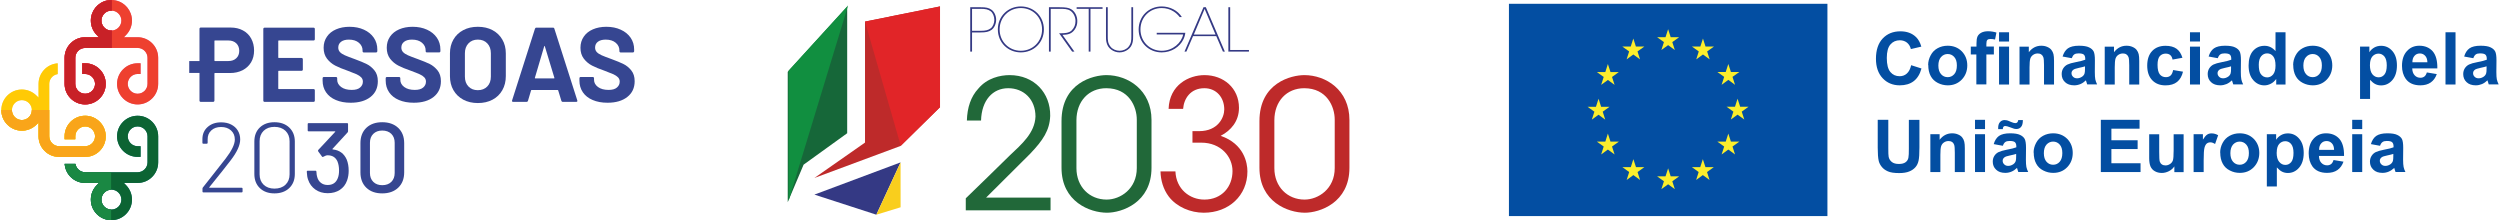 <?xml version="1.0" encoding="UTF-8"?> <svg xmlns="http://www.w3.org/2000/svg" xmlns:xlink="http://www.w3.org/1999/xlink" xmlns:xodm="http://www.corel.com/coreldraw/odm/2003" xml:space="preserve" width="1249px" height="110px" version="1.0" style="shape-rendering:geometricPrecision; text-rendering:geometricPrecision; image-rendering:optimizeQuality; fill-rule:evenodd; clip-rule:evenodd" viewBox="0 0 633.03 55.81"> <defs> <style type="text/css"> .fil20 {fill:#E12528;fill-rule:nonzero} .fil21 {fill:#F9CE1D;fill-rule:nonzero} .fil17 {fill:#BE2A2A;fill-rule:nonzero} .fil19 {fill:#118F40;fill-rule:nonzero} .fil16 {fill:#216839;fill-rule:nonzero} .fil18 {fill:#166739;fill-rule:nonzero} .fil15 {fill:#343984;fill-rule:nonzero} .fil0 {fill:#034EA2;fill-rule:nonzero} .fil10 {fill:#0C6433;fill-rule:nonzero} .fil4 {fill:#137680;fill-rule:nonzero} .fil12 {fill:#1A8843;fill-rule:nonzero} .fil14 {fill:#364691;fill-rule:nonzero} .fil6 {fill:#70AAB0;fill-rule:nonzero} .fil11 {fill:#C82127;fill-rule:nonzero} .fil5 {fill:#DC1863;fill-rule:nonzero} .fil2 {fill:#E86F9E;fill-rule:nonzero} .fil8 {fill:#EE402F;fill-rule:nonzero} .fil7 {fill:#F6C414;fill-rule:nonzero} .fil3 {fill:#F8DA6D;fill-rule:nonzero} .fil13 {fill:#F9A51A;fill-rule:nonzero} .fil1 {fill:#FCEE2C;fill-rule:nonzero} .fil9 {fill:#FFCA05;fill-rule:nonzero} </style> </defs> <g id="Layer_x0020_1">  <rect class="fil0" x="382.15" y="0.96" width="80.73" height="53.81"></rect> <polygon class="fil1" points="420.79,12.68 422.5,11.44 424.2,12.68 423.56,10.67 425.29,9.43 423.15,9.43 422.5,7.39 421.84,9.43 419.71,9.43 421.44,10.67 "></polygon> <polygon class="fil1" points="411.98,15.05 413.68,13.81 415.38,15.05 414.74,13.04 416.47,11.8 414.33,11.8 413.68,9.77 413.02,11.8 410.89,11.8 412.62,13.04 "></polygon> <polygon class="fil1" points="407.23,16.23 406.58,18.26 404.44,18.26 406.17,19.51 405.53,21.51 407.23,20.27 408.93,21.51 408.28,19.51 410.01,18.26 407.89,18.26 "></polygon> <polygon class="fil1" points="404.86,29.08 406.56,30.33 405.92,28.31 407.65,27.07 405.52,27.07 404.86,25.03 404.2,27.08 402.08,27.07 403.81,28.31 403.16,30.33 "></polygon> <polygon class="fil1" points="407.89,35.9 407.23,33.86 406.58,35.9 404.44,35.9 406.17,37.14 405.53,39.15 407.23,37.91 408.93,39.15 408.28,37.14 410.01,35.9 "></polygon> <polygon class="fil1" points="414.35,42.36 413.69,40.34 413.04,42.37 410.9,42.36 412.63,43.61 411.99,45.62 413.69,44.38 415.39,45.62 414.75,43.61 416.48,42.36 "></polygon> <polygon class="fil1" points="423.15,44.7 422.5,42.67 421.84,44.7 419.71,44.7 421.44,45.95 420.79,47.95 422.5,46.71 424.2,47.95 423.56,45.95 425.29,44.7 "></polygon> <polygon class="fil1" points="431.96,42.36 431.3,40.34 430.64,42.37 428.52,42.36 430.24,43.61 429.6,45.62 431.3,44.38 433,45.62 432.36,43.61 434.09,42.36 "></polygon> <polygon class="fil1" points="438.42,35.9 437.76,33.86 437.1,35.9 434.98,35.9 436.71,37.14 436.06,39.15 437.76,37.91 439.46,39.15 438.82,37.14 440.55,35.9 "></polygon> <polygon class="fil1" points="442.89,27.05 440.76,27.05 440.1,25.02 439.45,27.05 437.31,27.05 439.04,28.3 438.4,30.3 440.1,29.06 441.81,30.3 441.16,28.3 "></polygon> <polygon class="fil1" points="436.06,21.5 437.76,20.24 439.46,21.5 438.82,19.48 440.55,18.25 438.42,18.25 437.76,16.21 437.1,18.25 434.98,18.25 436.71,19.48 "></polygon> <polygon class="fil1" points="431.33,9.77 430.67,11.8 428.54,11.8 430.27,13.04 429.63,15.05 431.33,13.81 433.03,15.05 432.39,13.04 434.12,11.8 431.98,11.8 "></polygon> <path class="fil0" d="M484.12 16.53l2.6 0.83c-0.39,1.45 -1.06,2.52 -1.98,3.22 -0.92,0.7 -2.09,1.05 -3.52,1.05 -1.76,0 -3.21,-0.6 -4.34,-1.8 -1.13,-1.2 -1.7,-2.85 -1.7,-4.93 0,-2.2 0.57,-3.92 1.7,-5.13 1.15,-1.22 2.64,-1.83 4.5,-1.83 1.61,0 2.93,0.47 3.94,1.44 0.6,0.57 1.06,1.38 1.36,2.44l-2.65 0.62c-0.16,-0.68 -0.49,-1.22 -0.98,-1.63 -0.5,-0.39 -1.1,-0.6 -1.81,-0.6 -0.98,0 -1.78,0.35 -2.39,1.06 -0.61,0.7 -0.92,1.84 -0.92,3.42 0,1.68 0.31,2.86 0.91,3.57 0.6,0.71 1.38,1.06 2.34,1.06 0.71,0 1.33,-0.22 1.83,-0.68 0.51,-0.45 0.88,-1.16 1.1,-2.13l0 0.02 0.01 0z"></path> <path class="fil0" d="M488.41 16.48c0,-0.84 0.21,-1.66 0.63,-2.44 0.41,-0.8 1,-1.4 1.77,-1.82 0.76,-0.42 1.62,-0.63 2.55,-0.63 1.45,0 2.64,0.48 3.57,1.41 0.92,0.95 1.4,2.14 1.4,3.58 0,1.43 -0.48,2.65 -1.41,3.61 -0.94,0.96 -2.12,1.44 -3.53,1.44 -0.88,0 -1.72,-0.2 -2.51,-0.6 -0.8,-0.41 -1.41,-0.98 -1.82,-1.75 -0.42,-0.77 -0.62,-1.7 -0.62,-2.8l-0.03 0zm2.59 0.14c0,0.95 0.23,1.67 0.69,2.19 0.44,0.5 1,0.75 1.67,0.75 0.67,0 1.21,-0.25 1.66,-0.75 0.45,-0.5 0.67,-1.24 0.67,-2.21 0,-0.96 -0.22,-1.66 -0.67,-2.16 -0.45,-0.5 -1,-0.75 -1.66,-0.75 -0.65,0 -1.21,0.25 -1.67,0.75 -0.45,0.5 -0.69,1.23 -0.69,2.19l0 0 0 -0.01z"></path> <path class="fil0" d="M499.25 11.82l1.41 0 0 -0.73c0,-0.81 0.08,-1.41 0.25,-1.81 0.17,-0.39 0.49,-0.73 0.95,-0.98 0.46,-0.25 1.04,-0.38 1.74,-0.38 0.7,0 1.44,0.12 2.12,0.33l-0.35 1.77c-0.4,-0.1 -0.79,-0.14 -1.17,-0.14 -0.37,0 -0.63,0.08 -0.79,0.25 -0.16,0.17 -0.24,0.5 -0.24,0.99l0 0.68 1.9 0 0 2 -1.9 0 0 7.6 -2.54 0 0 -7.6 -1.41 0 0 -2 0.03 0 0 0.02zm7.13 -1.3l0 -2.34 2.54 0 0 2.34 -2.54 0zm0 10.9l0 -9.6 2.54 0 0 9.6 -2.54 0z"></path> <path class="fil0" d="M520.32 21.42l-2.54 0 0 -4.9c0,-1.03 -0.06,-1.7 -0.17,-2.01 -0.11,-0.31 -0.28,-0.54 -0.53,-0.71 -0.24,-0.17 -0.54,-0.25 -0.88,-0.25 -0.45,0 -0.84,0.12 -1.18,0.36 -0.35,0.24 -0.59,0.56 -0.72,0.96 -0.12,0.39 -0.19,1.13 -0.19,2.21l0 4.34 -2.54 0 0 -9.6 2.36 0 0 1.41c0.83,-1.09 1.89,-1.64 3.16,-1.64 0.56,0 1.08,0.1 1.54,0.31 0.46,0.2 0.81,0.46 1.04,0.77 0.24,0.31 0.41,0.67 0.51,1.06 0.09,0.39 0.14,0.96 0.14,1.7l0 5.99 0 0z"></path> <path class="fil0" d="M524.8 14.75l-2.31 -0.42c0.27,-0.92 0.72,-1.62 1.34,-2.07 0.63,-0.44 1.58,-0.67 2.82,-0.67 1.13,0 1.98,0.14 2.53,0.41 0.56,0.26 0.95,0.61 1.17,1.02 0.22,0.42 0.33,1.17 0.33,2.27l-0.02 2.96c0,0.84 0.04,1.46 0.12,1.87 0.09,0.4 0.24,0.82 0.46,1.28l-2.51 0c-0.07,-0.17 -0.15,-0.42 -0.24,-0.75 -0.04,-0.15 -0.07,-0.25 -0.08,-0.29 -0.43,0.41 -0.89,0.74 -1.4,0.95 -0.48,0.2 -1.01,0.32 -1.57,0.32 -0.99,0 -1.77,-0.27 -2.33,-0.81 -0.57,-0.53 -0.85,-1.22 -0.85,-2.04 0,-0.54 0.12,-1.02 0.39,-1.45 0.26,-0.42 0.63,-0.76 1.09,-0.98 0.46,-0.22 1.14,-0.42 2.02,-0.58 1.18,-0.23 2.01,-0.44 2.47,-0.63l0 -0.25c0,-0.49 -0.13,-0.84 -0.36,-1.05 -0.24,-0.21 -0.7,-0.31 -1.37,-0.31 -0.45,0 -0.81,0.09 -1.06,0.27 -0.25,0.18 -0.46,0.49 -0.62,0.93l-0.02 0 0 0.02zm3.39 2.06c-0.32,0.11 -0.84,0.24 -1.55,0.39 -0.71,0.16 -1.17,0.3 -1.38,0.45 -0.34,0.24 -0.51,0.53 -0.51,0.89 0,0.37 0.13,0.66 0.39,0.92 0.27,0.27 0.6,0.39 1.02,0.39 0.46,0 0.9,-0.15 1.31,-0.44 0.31,-0.23 0.51,-0.5 0.6,-0.84 0.07,-0.22 0.1,-0.63 0.1,-1.24l0 -0.5 0 0 0.02 -0.02z"></path> <path class="fil0" d="M541.92 21.42l-2.54 0 0 -4.9c0,-1.03 -0.06,-1.7 -0.17,-2.01 -0.11,-0.31 -0.28,-0.54 -0.53,-0.71 -0.24,-0.17 -0.55,-0.25 -0.88,-0.25 -0.45,0 -0.84,0.12 -1.19,0.36 -0.35,0.24 -0.58,0.56 -0.71,0.96 -0.12,0.39 -0.19,1.13 -0.19,2.21l0 4.34 -2.54 0 0 -9.6 2.35 0 0 1.41c0.84,-1.09 1.9,-1.64 3.17,-1.64 0.56,0 1.08,0.1 1.54,0.31 0.46,0.2 0.81,0.46 1.04,0.77 0.24,0.31 0.41,0.67 0.51,1.06 0.09,0.39 0.14,0.96 0.14,1.7l0 5.99 0 0z"></path> <path class="fil0" d="M552.85 14.65l-2.49 0.45c-0.09,-0.51 -0.28,-0.88 -0.57,-1.13 -0.3,-0.26 -0.69,-0.38 -1.16,-0.38 -0.63,0 -1.13,0.22 -1.51,0.65 -0.38,0.44 -0.56,1.18 -0.56,2.2 0,1.14 0.2,1.94 0.57,2.41 0.38,0.47 0.9,0.71 1.54,0.71 0.49,0 0.88,-0.14 1.18,-0.4 0.31,-0.28 0.53,-0.74 0.66,-1.41l2.5 0.42c-0.27,1.14 -0.76,2 -1.49,2.59 -0.74,0.59 -1.72,0.88 -2.96,0.88 -1.41,0 -2.53,-0.45 -3.37,-1.33 -0.83,-0.88 -1.25,-2.1 -1.25,-3.68 0,-1.58 0.42,-2.82 1.25,-3.7 0.84,-0.88 1.97,-1.32 3.4,-1.32 1.17,0 2.09,0.25 2.79,0.75 0.69,0.5 1.18,1.27 1.49,2.3l-0.02 0 0 -0.01z"></path> <path class="fil0" d="M554.78 10.52l0 -2.34 2.54 0 0 2.34 -2.54 0zm0 10.9l0 -9.6 2.54 0 0 9.6 -2.54 0z"></path> <path class="fil0" d="M561.81 14.75l-2.3 -0.42c0.26,-0.92 0.71,-1.62 1.34,-2.07 0.63,-0.44 1.58,-0.67 2.82,-0.67 1.13,0 1.98,0.14 2.52,0.41 0.56,0.26 0.95,0.61 1.17,1.02 0.23,0.42 0.34,1.17 0.34,2.27l-0.03 2.96c0,0.84 0.04,1.46 0.13,1.87 0.08,0.4 0.23,0.82 0.46,1.28l-2.51 0c-0.07,-0.17 -0.16,-0.42 -0.24,-0.75 -0.04,-0.15 -0.07,-0.25 -0.08,-0.29 -0.44,0.41 -0.9,0.74 -1.4,0.95 -0.49,0.2 -1.02,0.32 -1.58,0.32 -0.99,0 -1.77,-0.27 -2.33,-0.81 -0.57,-0.53 -0.85,-1.22 -0.85,-2.04 0,-0.54 0.13,-1.02 0.39,-1.45 0.27,-0.42 0.63,-0.76 1.09,-0.98 0.46,-0.22 1.15,-0.42 2.02,-0.58 1.19,-0.23 2.01,-0.44 2.47,-0.63l0 -0.25c0,-0.49 -0.12,-0.84 -0.36,-1.05 -0.24,-0.21 -0.7,-0.31 -1.37,-0.31 -0.44,0 -0.81,0.09 -1.06,0.27 -0.25,0.18 -0.46,0.49 -0.61,0.93l-0.03 0 0 0.02zm3.39 2.06c-0.32,0.11 -0.83,0.24 -1.55,0.39 -0.71,0.16 -1.17,0.3 -1.38,0.45 -0.33,0.24 -0.5,0.53 -0.5,0.89 0,0.37 0.13,0.66 0.39,0.92 0.27,0.27 0.6,0.39 1.02,0.39 0.46,0 0.89,-0.15 1.31,-0.44 0.31,-0.23 0.5,-0.5 0.6,-0.84 0.07,-0.22 0.1,-0.63 0.1,-1.24l0 -0.5 0 0 0.01 -0.02z"></path> <path class="fil0" d="M579 21.42l-2.36 0 0 -1.41c-0.39,0.54 -0.85,0.96 -1.38,1.22 -0.53,0.27 -1.07,0.41 -1.62,0.41 -1.1,0 -2.05,-0.45 -2.83,-1.34 -0.78,-0.89 -1.17,-2.12 -1.17,-3.71 0,-1.59 0.38,-2.86 1.14,-3.71 0.77,-0.85 1.73,-1.27 2.91,-1.27 1.07,0 1.99,0.44 2.77,1.34l0 -4.77 2.54 0 0 13.24zm-6.78 -5.01c0,1.02 0.14,1.76 0.42,2.22 0.4,0.65 0.98,0.99 1.71,0.99 0.59,0 1.08,-0.25 1.5,-0.74 0.4,-0.5 0.61,-1.24 0.61,-2.23 0,-1.11 -0.19,-1.9 -0.6,-2.39 -0.4,-0.49 -0.91,-0.73 -1.52,-0.73 -0.61,0 -1.1,0.24 -1.51,0.72 -0.4,0.47 -0.61,1.2 -0.61,2.14l0 0 0 0.02z"></path> <path class="fil0" d="M580.93 16.48c0,-0.84 0.21,-1.66 0.62,-2.44 0.42,-0.8 1.01,-1.4 1.78,-1.82 0.76,-0.42 1.61,-0.63 2.55,-0.63 1.45,0 2.64,0.48 3.57,1.41 0.92,0.95 1.4,2.14 1.4,3.58 0,1.43 -0.48,2.65 -1.41,3.61 -0.94,0.96 -2.12,1.44 -3.53,1.44 -0.88,0 -1.72,-0.2 -2.51,-0.6 -0.8,-0.41 -1.41,-0.98 -1.82,-1.75 -0.42,-0.77 -0.63,-1.7 -0.63,-2.8l-0.02 0zm2.59 0.14c0,0.95 0.23,1.67 0.69,2.19 0.44,0.5 1,0.75 1.67,0.75 0.67,0 1.21,-0.25 1.66,-0.75 0.45,-0.5 0.67,-1.24 0.67,-2.21 0,-0.96 -0.22,-1.66 -0.67,-2.16 -0.45,-0.5 -1,-0.75 -1.66,-0.75 -0.66,0 -1.21,0.25 -1.67,0.75 -0.45,0.5 -0.69,1.23 -0.69,2.19l0 0 0 -0.01z"></path> <path class="fil0" d="M597.88 11.82l2.37 0 0 1.41c0.31,-0.49 0.73,-0.88 1.24,-1.18 0.53,-0.3 1.1,-0.44 1.75,-0.44 1.11,0 2.06,0.43 2.83,1.31 0.78,0.88 1.17,2.09 1.17,3.66 0,1.56 -0.39,2.84 -1.17,3.73 -0.78,0.9 -1.73,1.34 -2.85,1.34 -0.53,0 -1,-0.11 -1.43,-0.32 -0.44,-0.21 -0.88,-0.57 -1.36,-1.09l0 4.83 -2.54 0 0 -13.24 -0.01 0 0 -0.01zm2.51 4.63c0,1.07 0.21,1.87 0.64,2.39 0.43,0.51 0.95,0.76 1.56,0.76 0.62,0 1.08,-0.23 1.48,-0.71 0.39,-0.47 0.59,-1.24 0.59,-2.33 0,-1 -0.2,-1.76 -0.6,-2.25 -0.41,-0.48 -0.91,-0.72 -1.49,-0.72 -0.59,0 -1.13,0.24 -1.55,0.71 -0.41,0.48 -0.62,1.19 -0.62,2.12l0 0.03 -0.01 0z"></path> <path class="fil0" d="M614.82 18.36l2.52 0.42c-0.32,0.92 -0.83,1.63 -1.53,2.12 -0.7,0.49 -1.58,0.73 -2.64,0.73 -1.67,0 -2.9,-0.55 -3.7,-1.64 -0.62,-0.88 -0.95,-1.98 -0.95,-3.3 0,-1.59 0.42,-2.84 1.25,-3.74 0.82,-0.91 1.88,-1.36 3.15,-1.36 1.42,0 2.55,0.48 3.38,1.41 0.82,0.95 1.21,2.39 1.18,4.33l-6.36 0c0.01,0.75 0.22,1.34 0.61,1.76 0.39,0.42 0.88,0.62 1.47,0.62 0.39,0 0.72,-0.11 1,-0.32 0.28,-0.21 0.48,-0.57 0.62,-1.04l0 0 0 0.01zm0.14 -2.57c-0.02,-0.74 -0.21,-1.29 -0.58,-1.67 -0.36,-0.38 -0.79,-0.57 -1.32,-0.57 -0.56,0 -1.02,0.19 -1.37,0.6 -0.36,0.4 -0.54,0.95 -0.53,1.64l3.8 0z"></path> <polygon class="fil0" points="619.55,21.42 619.55,8.18 622.09,8.18 622.09,21.42 "></polygon> <path class="fil0" d="M626.58 14.75l-2.3 -0.42c0.26,-0.92 0.71,-1.62 1.34,-2.07 0.62,-0.44 1.57,-0.67 2.81,-0.67 1.14,0 1.99,0.14 2.53,0.41 0.56,0.26 0.95,0.61 1.17,1.02 0.23,0.42 0.34,1.17 0.34,2.27l-0.03 2.96c0,0.84 0.04,1.46 0.12,1.87 0.09,0.4 0.24,0.82 0.47,1.28l-2.52 0c-0.07,-0.17 -0.15,-0.42 -0.23,-0.75 -0.05,-0.15 -0.07,-0.25 -0.09,-0.29 -0.43,0.41 -0.89,0.74 -1.39,0.95 -0.49,0.2 -1.02,0.32 -1.58,0.32 -0.99,0 -1.77,-0.27 -2.33,-0.81 -0.57,-0.53 -0.85,-1.22 -0.85,-2.04 0,-0.54 0.13,-1.02 0.39,-1.45 0.27,-0.42 0.63,-0.76 1.09,-0.98 0.46,-0.22 1.14,-0.42 2.02,-0.58 1.19,-0.23 2.01,-0.44 2.47,-0.63l0 -0.25c0,-0.49 -0.12,-0.84 -0.36,-1.05 -0.24,-0.21 -0.7,-0.31 -1.37,-0.31 -0.45,0 -0.81,0.09 -1.06,0.27 -0.25,0.18 -0.46,0.49 -0.61,0.93l-0.03 0 0 0.02zm3.39 2.06c-0.32,0.11 -0.84,0.24 -1.55,0.39 -0.71,0.16 -1.17,0.3 -1.38,0.45 -0.34,0.24 -0.5,0.53 -0.5,0.89 0,0.37 0.12,0.66 0.39,0.92 0.26,0.27 0.6,0.39 1.02,0.39 0.46,0 0.89,-0.15 1.31,-0.44 0.31,-0.23 0.5,-0.5 0.6,-0.84 0.07,-0.22 0.1,-0.63 0.1,-1.24l0 -0.5 0 0 0.01 -0.02z"></path> <path class="fil0" d="M475.63 30.37l2.68 0 0 7.18c0,1.14 0.02,1.87 0.09,2.21 0.12,0.55 0.39,0.98 0.83,1.32 0.43,0.33 1.02,0.48 1.77,0.48 0.75,0 1.32,-0.15 1.72,-0.46 0.39,-0.3 0.61,-0.69 0.69,-1.14 0.09,-0.45 0.11,-1.2 0.11,-2.25l0 -7.32 2.68 0 0 6.96c0,1.59 -0.07,2.71 -0.22,3.38 -0.14,0.65 -0.4,1.21 -0.8,1.66 -0.39,0.44 -0.9,0.81 -1.56,1.07 -0.65,0.27 -1.5,0.41 -2.55,0.41 -1.27,0 -2.22,-0.14 -2.88,-0.44 -0.65,-0.29 -1.17,-0.67 -1.54,-1.14 -0.38,-0.46 -0.63,-0.96 -0.76,-1.47 -0.18,-0.75 -0.26,-1.88 -0.26,-3.36l0 -7.09 0 0z"></path> <path class="fil0" d="M497.71 43.61l-2.54 0 0 -4.89c0,-1.04 -0.05,-1.7 -0.16,-2.01 -0.11,-0.31 -0.28,-0.55 -0.53,-0.71 -0.24,-0.17 -0.55,-0.25 -0.88,-0.25 -0.45,0 -0.84,0.12 -1.19,0.36 -0.35,0.24 -0.58,0.56 -0.71,0.96 -0.13,0.39 -0.19,1.13 -0.19,2.21l0 4.34 -2.54 -0.01 0 -9.59 2.35 0 0 1.41c0.84,-1.09 1.9,-1.64 3.17,-1.64 0.56,0 1.08,0.1 1.54,0.31 0.46,0.19 0.81,0.46 1.04,0.77 0.24,0.3 0.41,0.67 0.5,1.06 0.1,0.39 0.14,0.96 0.14,1.7l0 5.98 0 0z"></path> <path class="fil0" d="M500.29 32.72l0 -2.35 2.54 0 0 2.35 -2.54 0zm0 10.89l0 -9.59 2.54 0 0 9.59 -2.54 0z"></path> <path class="fil0" d="M507.33 36.95l-2.3 -0.42c0.26,-0.92 0.71,-1.62 1.33,-2.07 0.63,-0.44 1.58,-0.67 2.82,-0.67 1.13,0 1.98,0.14 2.53,0.41 0.56,0.26 0.95,0.61 1.17,1.02 0.22,0.41 0.34,1.17 0.34,2.27l-0.03 2.96c0,0.83 0.04,1.46 0.12,1.87 0.09,0.4 0.24,0.82 0.46,1.28l-2.51 0c-0.07,-0.17 -0.15,-0.42 -0.24,-0.75 -0.04,-0.16 -0.07,-0.25 -0.08,-0.3 -0.43,0.42 -0.89,0.74 -1.39,0.95 -0.49,0.21 -1.02,0.32 -1.58,0.32 -0.99,0 -1.77,-0.26 -2.33,-0.81 -0.57,-0.53 -0.85,-1.21 -0.85,-2.03 0,-0.55 0.12,-1.02 0.39,-1.45 0.26,-0.42 0.63,-0.76 1.09,-0.98 0.46,-0.22 1.14,-0.42 2.02,-0.59 1.19,-0.22 2.01,-0.43 2.47,-0.62l0 -0.26c0,-0.48 -0.13,-0.83 -0.36,-1.04 -0.24,-0.21 -0.7,-0.31 -1.37,-0.31 -0.45,0 -0.81,0.09 -1.06,0.27 -0.25,0.18 -0.46,0.48 -0.61,0.93l-0.03 0 0 0.02zm-0.02 -4.22l-1.15 0 0 -0.32c0,-0.63 0.15,-1.12 0.46,-1.46 0.3,-0.34 0.69,-0.52 1.18,-0.52 0.21,0 0.41,0.03 0.59,0.07 0.18,0.04 0.51,0.18 0.99,0.39 0.47,0.21 0.85,0.32 1.13,0.32 0.19,0 0.35,-0.05 0.49,-0.18 0.12,-0.13 0.21,-0.32 0.25,-0.6l1.17 0c0,0.81 -0.15,1.4 -0.46,1.74 -0.29,0.35 -0.68,0.53 -1.16,0.53 -0.21,0 -0.4,-0.02 -0.6,-0.07 -0.14,-0.04 -0.49,-0.15 -1.03,-0.37 -0.56,-0.21 -0.96,-0.32 -1.21,-0.32 -0.2,0 -0.35,0.05 -0.45,0.18 -0.11,0.11 -0.17,0.32 -0.17,0.61l-0.03 0zm3.42 6.28c-0.32,0.11 -0.84,0.24 -1.55,0.39 -0.71,0.15 -1.17,0.29 -1.38,0.45 -0.33,0.23 -0.5,0.53 -0.5,0.89 0,0.36 0.12,0.66 0.39,0.92 0.27,0.27 0.6,0.39 1.02,0.39 0.46,0 0.89,-0.15 1.31,-0.44 0.31,-0.23 0.5,-0.51 0.6,-0.84 0.07,-0.22 0.1,-0.63 0.1,-1.24l0 -0.51 0 0 0.01 -0.01 0 0z"></path> <path class="fil0" d="M515.14 38.68c0,-0.84 0.21,-1.66 0.63,-2.45 0.42,-0.79 1,-1.39 1.77,-1.81 0.77,-0.42 1.62,-0.63 2.55,-0.63 1.45,0 2.64,0.48 3.58,1.41 0.92,0.95 1.39,2.14 1.39,3.57 0,1.44 -0.47,2.65 -1.41,3.62 -0.93,0.96 -2.12,1.43 -3.53,1.43 -0.88,0 -1.71,-0.19 -2.51,-0.6 -0.79,-0.39 -1.41,-0.97 -1.81,-1.74 -0.42,-0.77 -0.63,-1.7 -0.63,-2.8l-0.03 0zm2.6 0.13c0,0.95 0.22,1.68 0.68,2.2 0.45,0.5 1,0.75 1.67,0.75 0.67,0 1.22,-0.25 1.66,-0.75 0.45,-0.51 0.67,-1.25 0.67,-2.21 0,-0.96 -0.22,-1.66 -0.67,-2.16 -0.44,-0.5 -1,-0.75 -1.66,-0.75 -0.65,0 -1.21,0.25 -1.67,0.75 -0.45,0.5 -0.68,1.23 -0.68,2.19l0 0 0 -0.02z"></path> <polygon class="fil0" points="532.18,43.61 532.18,30.37 542,30.37 542,32.62 534.86,32.62 534.86,35.55 541.51,35.55 541.51,37.78 534.86,37.78 534.86,41.38 542.25,41.38 542.25,43.61 "></polygon> <path class="fil0" d="M550.82 43.61l0 -1.43c-0.35,0.51 -0.81,0.92 -1.38,1.21 -0.58,0.29 -1.18,0.45 -1.8,0.45 -0.63,0 -1.23,-0.14 -1.73,-0.42 -0.52,-0.28 -0.88,-0.68 -1.12,-1.19 -0.22,-0.51 -0.35,-1.21 -0.35,-2.12l0 -6.07 2.54 0 0 4.41c0,1.36 0.04,2.18 0.14,2.49 0.1,0.3 0.26,0.54 0.52,0.72 0.25,0.18 0.55,0.27 0.93,0.27 0.43,0 0.82,-0.13 1.17,-0.37 0.35,-0.23 0.57,-0.53 0.7,-0.88 0.13,-0.34 0.2,-1.21 0.2,-2.59l0 -4.05 2.53 0 0 9.6 -2.35 0 0 -0.03 0 0z"></path> <path class="fil0" d="M558.24 43.61l-2.54 0 0 -9.59 2.36 0 0 1.36c0.4,-0.64 0.77,-1.07 1.09,-1.27 0.32,-0.21 0.68,-0.3 1.1,-0.3 0.57,0 1.13,0.15 1.67,0.47l-0.78 2.22c-0.43,-0.28 -0.82,-0.42 -1.18,-0.42 -0.37,0 -0.66,0.1 -0.91,0.29 -0.25,0.2 -0.45,0.55 -0.59,1.06 -0.14,0.52 -0.21,1.59 -0.21,3.23l0 2.95 -0.01 0z"></path> <path class="fil0" d="M562.43 38.68c0,-0.84 0.2,-1.66 0.62,-2.45 0.42,-0.79 1.01,-1.39 1.78,-1.81 0.76,-0.42 1.61,-0.63 2.55,-0.63 1.45,0 2.64,0.48 3.57,1.41 0.92,0.95 1.4,2.14 1.4,3.57 0,1.44 -0.48,2.65 -1.41,3.62 -0.94,0.96 -2.12,1.43 -3.53,1.43 -0.88,0 -1.72,-0.19 -2.51,-0.6 -0.8,-0.39 -1.41,-0.97 -1.82,-1.74 -0.42,-0.77 -0.63,-1.7 -0.63,-2.8l-0.02 0zm2.59 0.13c0,0.95 0.22,1.68 0.68,2.2 0.45,0.5 1.01,0.75 1.68,0.75 0.67,0 1.21,-0.25 1.66,-0.75 0.45,-0.51 0.67,-1.25 0.67,-2.21 0,-0.96 -0.22,-1.66 -0.67,-2.16 -0.45,-0.5 -1.01,-0.75 -1.66,-0.75 -0.66,0 -1.21,0.25 -1.68,0.75 -0.44,0.5 -0.68,1.23 -0.68,2.19l0 0 0 -0.02z"></path> <path class="fil0" d="M574.24 34.02l2.38 0 0 1.41c0.3,-0.49 0.72,-0.88 1.24,-1.18 0.53,-0.3 1.1,-0.44 1.74,-0.44 1.12,0 2.07,0.43 2.83,1.31 0.78,0.88 1.18,2.09 1.18,3.65 0,1.57 -0.4,2.85 -1.18,3.74 -0.78,0.9 -1.73,1.34 -2.84,1.34 -0.53,0 -1.01,-0.11 -1.44,-0.32 -0.43,-0.21 -0.88,-0.57 -1.35,-1.09l0 4.83 -2.54 0 0 -13.24 -0.02 0 0 -0.01zm2.51 4.63c0,1.07 0.21,1.87 0.65,2.38 0.43,0.52 0.95,0.77 1.56,0.77 0.61,0 1.07,-0.24 1.48,-0.71 0.39,-0.48 0.58,-1.24 0.58,-2.33 0,-1 -0.19,-1.76 -0.6,-2.25 -0.4,-0.49 -0.9,-0.72 -1.49,-0.72 -0.58,0 -1.13,0.23 -1.55,0.71 -0.4,0.47 -0.61,1.18 -0.61,2.12l0 0.03 -0.02 0z"></path> <path class="fil0" d="M591.17 40.56l2.52 0.42c-0.32,0.92 -0.83,1.63 -1.53,2.12 -0.7,0.49 -1.58,0.72 -2.64,0.72 -1.67,0 -2.9,-0.54 -3.7,-1.63 -0.62,-0.88 -0.95,-1.98 -0.95,-3.31 0,-1.59 0.42,-2.83 1.25,-3.73 0.83,-0.91 1.88,-1.36 3.15,-1.36 1.42,0 2.55,0.48 3.38,1.41 0.82,0.95 1.21,2.39 1.18,4.33l-6.36 0c0.01,0.75 0.22,1.34 0.61,1.75 0.39,0.42 0.88,0.63 1.47,0.63 0.39,0 0.72,-0.11 1,-0.32 0.28,-0.21 0.48,-0.57 0.62,-1.04l0 0 0 0.01zm0.14 -2.57c-0.02,-0.74 -0.21,-1.3 -0.57,-1.67 -0.37,-0.38 -0.8,-0.57 -1.33,-0.57 -0.56,0 -1.02,0.19 -1.37,0.6 -0.36,0.4 -0.54,0.94 -0.53,1.64l3.8 0z"></path> <path class="fil0" d="M595.9 32.72l0 -2.35 2.54 0 0 2.35 -2.54 0zm0 10.89l0 -9.59 2.54 0 0 9.59 -2.54 0z"></path> <path class="fil0" d="M602.94 36.95l-2.3 -0.42c0.27,-0.92 0.71,-1.62 1.34,-2.07 0.63,-0.44 1.58,-0.67 2.82,-0.67 1.13,0 1.98,0.14 2.52,0.41 0.56,0.26 0.95,0.61 1.18,1.02 0.22,0.41 0.33,1.17 0.33,2.27l-0.03 2.96c0,0.83 0.05,1.46 0.13,1.87 0.08,0.4 0.24,0.82 0.46,1.28l-2.51 0c-0.07,-0.17 -0.16,-0.42 -0.24,-0.75 -0.04,-0.16 -0.07,-0.25 -0.08,-0.3 -0.44,0.42 -0.9,0.74 -1.4,0.95 -0.49,0.21 -1.02,0.32 -1.57,0.32 -1,0 -1.78,-0.26 -2.33,-0.81 -0.58,-0.53 -0.86,-1.21 -0.86,-2.03 0,-0.55 0.13,-1.02 0.4,-1.45 0.26,-0.42 0.62,-0.76 1.08,-0.98 0.46,-0.22 1.15,-0.42 2.03,-0.59 1.18,-0.22 2.01,-0.43 2.47,-0.62l0 -0.26c0,-0.48 -0.13,-0.83 -0.37,-1.04 -0.23,-0.21 -0.69,-0.31 -1.36,-0.31 -0.45,0 -0.81,0.09 -1.06,0.27 -0.26,0.18 -0.47,0.48 -0.62,0.93l-0.03 0 0 0.02zm3.39 2.06c-0.32,0.11 -0.83,0.24 -1.54,0.39 -0.72,0.15 -1.18,0.29 -1.39,0.45 -0.33,0.23 -0.5,0.53 -0.5,0.89 0,0.36 0.13,0.66 0.39,0.92 0.27,0.27 0.6,0.39 1.02,0.39 0.46,0 0.89,-0.15 1.31,-0.44 0.31,-0.23 0.5,-0.51 0.6,-0.84 0.07,-0.22 0.1,-0.63 0.1,-1.24l0 -0.51 0 0 0.01 -0.01 0 0z"></path> <g id="_2701823710640"> <g> <path class="fil2" d="M34.55 9.44l-3.48 0 0.6 -0.62c0.93,-0.98 1.45,-2.26 1.45,-3.61 0,-2.46 -1.75,-4.61 -4.16,-5.1 -0.69,-0.15 -1.42,-0.15 -2.11,0 -2.41,0.49 -4.16,2.64 -4.16,5.1 0,1.35 0.52,2.63 1.45,3.61l0.6 0.62 -3.48 0c-2.88,0 -5.22,2.34 -5.22,5.21l0 6.61c0,2.87 2.34,5.21 5.22,5.21 2.87,0 5.21,-2.34 5.21,-5.21 0,-2.88 -2.34,-5.22 -5.21,-5.22l-0.75 0 0 2.71 0.75 0c1.37,0 2.5,1.13 2.5,2.51 0,1.38 -1.13,2.5 -2.5,2.5 -1.38,0 -2.51,-1.12 -2.51,-2.5l0 -6.61c0,-1.18 0.84,-2.21 2,-2.45 0.17,-0.03 0.34,-0.05 0.5,-0.05l13.3 0c0.17,0 0.34,0.02 0.51,0.05 1.15,0.24 2,1.27 2,2.45l0 6.61c0,1.38 -1.13,2.5 -2.51,2.5 -1.38,0 -2.5,-1.12 -2.5,-2.5 0,-1.38 1.12,-2.51 2.5,-2.51l0.75 0 0 -2.71 -0.75 0c-2.87,0 -5.21,2.34 -5.21,5.22 0,2.87 2.34,5.21 5.21,5.21 2.88,0 5.21,-2.34 5.21,-5.21l0 -6.61c0,-2.87 -2.33,-5.21 -5.21,-5.21l0 0zm-6.14 -1.75c-0.33,0.07 -0.68,0.07 -1.01,0 -1.17,-0.24 -2.02,-1.28 -2.02,-2.48 0,-1.19 0.85,-2.23 2.02,-2.47 0.16,-0.03 0.33,-0.05 0.5,-0.05 0.18,0 0.35,0.02 0.51,0.05 1.17,0.24 2.02,1.28 2.02,2.47 0,1.2 -0.85,2.24 -2.02,2.48z"></path> <path class="fil3" d="M21.26 29.34c-2.88,0 -5.22,2.34 -5.22,5.21l0 0.75 2.71 0 0 -0.75c0,-1.38 1.13,-2.5 2.51,-2.5 1.38,0 2.5,1.12 2.5,2.5 0,1.38 -1.12,2.51 -2.5,2.51l-6.61 0c-1.38,0 -2.5,-1.13 -2.5,-2.51l0 -13.29c0,-1.18 0.84,-2.21 1.99,-2.45l0.15 -0.03 0 -2.73 -0.2 0.02c-2.65,0.29 -4.65,2.52 -4.65,5.19l0 3.48 -0.62 -0.6c-0.98,-0.93 -2.26,-1.45 -3.61,-1.45 -2.87,0 -5.21,2.34 -5.21,5.21 0,2.88 2.34,5.22 5.21,5.22 1.35,0 2.63,-0.52 3.61,-1.45l0.62 -0.6 0 3.48c0,2.88 2.34,5.22 5.21,5.22l6.61 0c2.87,0 5.21,-2.34 5.21,-5.22 0,-2.87 -2.34,-5.21 -5.21,-5.21l0 0zm-16.05 1.09c-1.39,0 -2.52,-1.13 -2.52,-2.52 0,-1.4 1.13,-2.53 2.52,-2.53 1.4,0 2.53,1.13 2.53,2.53 0,1.39 -1.13,2.52 -2.53,2.52z"></path> <path class="fil4" d="M34.55 29.34c-2.87,0 -5.21,2.34 -5.21,5.21 0,2.88 2.34,5.22 5.21,5.22l0.75 0 0 -2.71 -0.75 0c-1.38,0 -2.5,-1.13 -2.5,-2.51 0,-1.38 1.12,-2.5 2.5,-2.5 1.38,0 2.51,1.12 2.51,2.5l0 6.6c0,1.39 -1.13,2.51 -2.51,2.51l-13.29 0c-1.18,0 -2.21,-0.84 -2.45,-1.99l-0.03 -0.14 -2.73 0 0.02 0.19c0.29,2.65 2.52,4.65 5.18,4.65l3.49 0 -0.6 0.62c-0.94,0.98 -1.45,2.26 -1.45,3.6 0,2.88 2.34,5.22 5.21,5.22 2.88,0 5.22,-2.34 5.22,-5.22 0,-1.34 -0.52,-2.62 -1.45,-3.6l-0.6 -0.62 3.48 0c2.88,0 5.21,-2.34 5.21,-5.22l0 -6.6c0,-2.87 -2.33,-5.21 -5.21,-5.21l0 0zm-4.12 21.26c0,1.39 -1.13,2.52 -2.53,2.52 -1.39,0 -2.52,-1.13 -2.52,-2.52 0,-1.4 1.13,-2.53 2.52,-2.53 1.4,0 2.53,1.13 2.53,2.53z"></path> <path class="fil5" d="M21.26 16.04l-0.75 0 0 2.71 0.75 0c1.37,0 2.5,1.13 2.5,2.51 0,1.38 -1.13,2.5 -2.5,2.5 -1.38,0 -2.51,-1.12 -2.51,-2.5l0 -6.61c0,-1.18 0.84,-2.21 2,-2.45 0.17,-0.03 0.34,-0.05 0.5,-0.05l6.79 0 0 -4.42c-0.22,0.01 -0.44,0 -0.65,-0.04 -1.16,-0.24 -2.01,-1.28 -2.01,-2.48 0,-1.19 0.85,-2.23 2.01,-2.47 0.17,-0.03 0.34,-0.05 0.51,-0.05 0.05,0 0.09,0 0.14,0.01l0 -2.69c-0.4,-0.01 -0.8,0.02 -1.19,0.1 -2.41,0.49 -4.16,2.64 -4.16,5.1 0,1.35 0.51,2.63 1.45,3.61l0.6 0.62 -3.49 0c-2.87,0 -5.21,2.34 -5.21,5.22l0 6.6c0,2.87 2.34,5.21 5.21,5.21 2.88,0 5.22,-2.34 5.22,-5.21 0,-2.88 -2.34,-5.22 -5.22,-5.22l0.01 0z"></path> <path class="fil6" d="M27.83 53.12c-1.36,-0.04 -2.45,-1.15 -2.45,-2.52 0,-1.37 1.09,-2.48 2.45,-2.52l0 -4.42 -6.57 0c-1.18,0 -2.21,-0.84 -2.45,-1.99l-0.03 -0.14 -2.73 0 0.02 0.19c0.29,2.65 2.52,4.65 5.18,4.65l3.49 0 -0.6 0.63c-0.94,0.97 -1.45,2.25 -1.45,3.6 0,2.85 2.3,5.17 5.14,5.21l0 -2.69 0 0z"></path> <path class="fil7" d="M21.26 29.34c-2.88,0 -5.22,2.34 -5.22,5.21l0 0.75 2.71 0 0 -0.75c0,-1.38 1.13,-2.5 2.51,-2.5 1.38,0 2.5,1.12 2.5,2.5 0,1.38 -1.12,2.51 -2.5,2.51l-6.61 0c-1.38,0 -2.5,-1.13 -2.5,-2.51l0 -6.66 -4.41 0c0,0 0,0.01 0,0.01 0,1.4 -1.13,2.53 -2.53,2.53 -1.39,0 -2.52,-1.13 -2.52,-2.53 0,0 0,0 0,-0.01l-2.69 0c0,0 0,0.01 0,0.01 0,2.88 2.34,5.22 5.21,5.22 1.35,0 2.63,-0.52 3.61,-1.45l0.62 -0.6 0 3.48c0,2.88 2.34,5.22 5.21,5.22l6.61 0c2.87,0 5.21,-2.34 5.21,-5.22 0,-2.87 -2.34,-5.21 -5.21,-5.21l0 0z"></path> <path class="fil8" d="M34.55 9.44l-3.48 0 0.6 -0.62c0.93,-0.98 1.45,-2.26 1.45,-3.61 0,-2.46 -1.75,-4.61 -4.16,-5.1 -0.69,-0.15 -1.42,-0.15 -2.11,0 -2.41,0.49 -4.16,2.64 -4.16,5.1 0,1.35 0.52,2.63 1.45,3.61l0.6 0.62 -3.48 0c-2.88,0 -5.22,2.34 -5.22,5.21l0 6.61c0,2.87 2.34,5.21 5.22,5.21 2.87,0 5.21,-2.34 5.21,-5.21 0,-2.88 -2.34,-5.22 -5.21,-5.22l-0.75 0 0 2.71 0.75 0c1.37,0 2.5,1.13 2.5,2.51 0,1.38 -1.13,2.5 -2.5,2.5 -1.38,0 -2.51,-1.12 -2.51,-2.5l0 -6.61c0,-1.18 0.84,-2.21 2,-2.45 0.17,-0.03 0.34,-0.05 0.5,-0.05l13.3 0c0.17,0 0.34,0.02 0.51,0.05 1.15,0.24 2,1.27 2,2.45l0 6.61c0,1.38 -1.13,2.5 -2.51,2.5 -1.38,0 -2.5,-1.12 -2.5,-2.5 0,-1.38 1.12,-2.51 2.5,-2.51l0.75 0 0 -2.71 -0.75 0c-2.87,0 -5.21,2.34 -5.21,5.22 0,2.87 2.34,5.21 5.21,5.21 2.88,0 5.21,-2.34 5.21,-5.21l0 -6.61c0,-2.87 -2.33,-5.21 -5.21,-5.21l0 0zm-6.14 -1.75c-0.33,0.07 -0.68,0.07 -1.01,0 -1.17,-0.24 -2.02,-1.28 -2.02,-2.48 0,-1.19 0.85,-2.23 2.02,-2.47 0.16,-0.03 0.33,-0.05 0.5,-0.05 0.18,0 0.35,0.02 0.51,0.05 1.17,0.24 2.02,1.28 2.02,2.47 0,1.2 -0.85,2.24 -2.02,2.48z"></path> <path class="fil9" d="M21.26 29.34c-2.88,0 -5.22,2.34 -5.22,5.21l0 0.75 2.71 0 0 -0.75c0,-1.38 1.13,-2.5 2.51,-2.5 1.38,0 2.5,1.12 2.5,2.5 0,1.38 -1.12,2.51 -2.5,2.51l-6.61 0c-1.38,0 -2.5,-1.13 -2.5,-2.51l0 -13.29c0,-1.18 0.84,-2.21 1.99,-2.45l0.15 -0.03 0 -2.73 -0.2 0.02c-2.65,0.29 -4.65,2.52 -4.65,5.19l0 3.48 -0.62 -0.6c-0.98,-0.93 -2.26,-1.45 -3.61,-1.45 -2.87,0 -5.21,2.34 -5.21,5.21 0,2.88 2.34,5.22 5.21,5.22 1.35,0 2.63,-0.52 3.61,-1.45l0.62 -0.6 0 3.48c0,2.88 2.34,5.22 5.21,5.22l6.61 0c2.87,0 5.21,-2.34 5.21,-5.22 0,-2.87 -2.34,-5.21 -5.21,-5.21l0 0zm-16.05 1.09c-1.39,0 -2.52,-1.13 -2.52,-2.52 0,-1.4 1.13,-2.53 2.52,-2.53 1.4,0 2.53,1.13 2.53,2.53 0,1.39 -1.13,2.52 -2.53,2.52z"></path> <path class="fil10" d="M34.55 29.34c-2.87,0 -5.21,2.34 -5.21,5.21 0,2.88 2.34,5.22 5.21,5.22l0.75 0 0 -2.71 -0.75 0c-1.38,0 -2.5,-1.13 -2.5,-2.51 0,-1.38 1.12,-2.5 2.5,-2.5 1.38,0 2.51,1.12 2.51,2.5l0 6.6c0,1.39 -1.13,2.51 -2.51,2.51l-13.29 0c-1.18,0 -2.21,-0.84 -2.45,-1.99l-0.03 -0.14 -2.73 0 0.02 0.19c0.29,2.65 2.52,4.65 5.18,4.65l3.49 0 -0.6 0.62c-0.94,0.98 -1.45,2.26 -1.45,3.6 0,2.88 2.34,5.22 5.21,5.22 2.88,0 5.22,-2.34 5.22,-5.22 0,-1.34 -0.52,-2.62 -1.45,-3.6l-0.6 -0.62 3.48 0c2.88,0 5.21,-2.34 5.21,-5.22l0 -6.6c0,-2.87 -2.33,-5.21 -5.21,-5.21l0 0zm-4.12 21.26c0,1.39 -1.13,2.52 -2.53,2.52 -1.39,0 -2.52,-1.13 -2.52,-2.52 0,-1.4 1.13,-2.53 2.52,-2.53 1.4,0 2.53,1.13 2.53,2.53z"></path> <path class="fil11" d="M21.26 16.04l-0.75 0 0 2.71 0.75 0c1.37,0 2.5,1.13 2.5,2.51 0,1.38 -1.13,2.5 -2.5,2.5 -1.38,0 -2.51,-1.12 -2.51,-2.5l0 -6.61c0,-1.18 0.84,-2.21 2,-2.45 0.17,-0.03 0.34,-0.05 0.5,-0.05l6.79 0 0 -4.42c-0.22,0.01 -0.44,0 -0.65,-0.04 -1.16,-0.24 -2.01,-1.28 -2.01,-2.48 0,-1.19 0.85,-2.23 2.01,-2.47 0.17,-0.03 0.34,-0.05 0.51,-0.05 0.05,0 0.09,0 0.14,0.01l0 -2.69c-0.4,-0.01 -0.8,0.02 -1.19,0.1 -2.41,0.49 -4.16,2.64 -4.16,5.1 0,1.35 0.51,2.63 1.45,3.61l0.6 0.62 -3.49 0c-2.87,0 -5.21,2.34 -5.21,5.22l0 6.6c0,2.87 2.34,5.21 5.21,5.21 2.88,0 5.22,-2.34 5.22,-5.21 0,-2.88 -2.34,-5.22 -5.22,-5.22l0.01 0z"></path> <path class="fil12" d="M27.83 53.12c-1.36,-0.04 -2.45,-1.15 -2.45,-2.52 0,-1.37 1.09,-2.48 2.45,-2.52l0 -4.42 -6.57 0c-1.18,0 -2.21,-0.84 -2.45,-1.99l-0.03 -0.14 -2.73 0 0.02 0.19c0.29,2.65 2.52,4.65 5.18,4.65l3.49 0 -0.6 0.63c-0.94,0.97 -1.45,2.25 -1.45,3.6 0,2.85 2.3,5.17 5.14,5.21l0 -2.69 0 0z"></path> <path class="fil13" d="M21.26 29.34c-2.88,0 -5.22,2.34 -5.22,5.21l0 0.75 2.71 0 0 -0.75c0,-1.38 1.13,-2.5 2.51,-2.5 1.38,0 2.5,1.12 2.5,2.5 0,1.38 -1.12,2.51 -2.5,2.51l-6.61 0c-1.38,0 -2.5,-1.13 -2.5,-2.51l0 -6.66 -4.41 0c0,0 0,0.01 0,0.01 0,1.4 -1.13,2.53 -2.53,2.53 -1.39,0 -2.52,-1.13 -2.52,-2.53 0,0 0,0 0,-0.01l-2.69 0c0,0 0,0.01 0,0.01 0,2.88 2.34,5.22 5.21,5.22 1.35,0 2.63,-0.52 3.61,-1.45l0.62 -0.6 0 3.48c0,2.88 2.34,5.22 5.21,5.22l6.61 0c2.87,0 5.21,-2.34 5.21,-5.22 0,-2.87 -2.34,-5.21 -5.21,-5.21l0 0z"></path> </g> <g> <path class="fil14" d="M53.92 25.73c0.07,-0.07 0.1,-0.14 0.1,-0.23l0 -6.86c0,-0.09 0.04,-0.13 0.13,-0.13l3.82 0c1.2,0 2.26,-0.24 3.19,-0.71 0.92,-0.48 1.63,-1.14 2.15,-2 0.51,-0.86 0.76,-1.86 0.76,-2.99 0,-1.14 -0.25,-2.16 -0.74,-3.05 -0.49,-0.89 -1.19,-1.57 -2.08,-2.05 -0.9,-0.49 -1.94,-0.73 -3.12,-0.73l-7.58 0c-0.09,0 -0.17,0.03 -0.23,0.09 -0.06,0.07 -0.09,0.14 -0.09,0.23l0 8.17 -2.6 0 0 3.02 2.6 0 0 7.01c0,0.09 0.03,0.17 0.09,0.23 0.06,0.06 0.14,0.09 0.23,0.09l3.14 0c0.09,0 0.17,-0.03 0.23,-0.09l0 0zm0.1 -10.39l0 -4.95c0,-0.09 0.04,-0.13 0.13,-0.13l3.42 0c0.82,0 1.48,0.24 1.99,0.72 0.5,0.49 0.75,1.12 0.75,1.91 0,0.77 -0.25,1.4 -0.75,1.87 -0.51,0.48 -1.17,0.71 -1.99,0.71l-1.58 0 0 0 -1.86 0c-0.07,-0.01 -0.11,-0.05 -0.11,-0.13l0 0z"></path> <path class="fil14" d="M79.38 25.73c0.06,-0.07 0.09,-0.14 0.09,-0.23l0 -2.61c0,-0.09 -0.03,-0.16 -0.09,-0.23 -0.06,-0.06 -0.14,-0.09 -0.23,-0.09l-8.82 0c-0.09,0 -0.13,-0.05 -0.13,-0.14l0 -4.35c0,-0.09 0.04,-0.13 0.13,-0.13l5.78 0c0.09,0 0.17,-0.04 0.23,-0.1 0.06,-0.06 0.09,-0.14 0.09,-0.23l0 -2.6c0,-0.09 -0.03,-0.17 -0.09,-0.23 -0.06,-0.07 -0.14,-0.1 -0.23,-0.1l-5.78 0c-0.09,0 -0.13,-0.04 -0.13,-0.13l0 -4.17c0,-0.09 0.04,-0.13 0.13,-0.13l8.82 0c0.09,0 0.16,-0.03 0.23,-0.09 0.06,-0.07 0.09,-0.14 0.09,-0.23l0 -2.61c0,-0.09 -0.03,-0.17 -0.09,-0.23 -0.06,-0.06 -0.14,-0.09 -0.23,-0.09l-12.42 0c-0.09,0 -0.16,0.03 -0.23,0.09 -0.06,0.06 -0.09,0.14 -0.09,0.23l0 18.17c0,0.09 0.03,0.16 0.09,0.23 0.07,0.06 0.14,0.09 0.23,0.09l12.42 0c0.09,0 0.16,-0.03 0.23,-0.09z"></path> <path class="fil14" d="M95.44 20.58c0,-1.13 -0.29,-2.05 -0.87,-2.75 -0.59,-0.71 -1.24,-1.25 -1.97,-1.6 -0.72,-0.36 -1.72,-0.77 -2.99,-1.24 -1.15,-0.41 -2,-0.74 -2.54,-0.98 -0.55,-0.24 -0.96,-0.52 -1.24,-0.82 -0.28,-0.31 -0.42,-0.68 -0.42,-1.13 0,-0.63 0.24,-1.12 0.72,-1.48 0.47,-0.36 1.13,-0.54 1.97,-0.54 1.08,0 1.92,0.27 2.54,0.8 0.62,0.53 0.93,1.17 0.93,1.92l0 0.21c0,0.09 0.03,0.17 0.09,0.23 0.07,0.07 0.14,0.1 0.23,0.1l3.09 0c0.09,0 0.17,-0.03 0.23,-0.1 0.06,-0.06 0.1,-0.14 0.1,-0.23l0 -0.4c0,-1.15 -0.3,-2.15 -0.9,-3.02 -0.6,-0.87 -1.44,-1.55 -2.5,-2.03 -1.07,-0.49 -2.28,-0.73 -3.65,-0.73 -1.29,0 -2.42,0.22 -3.41,0.65 -0.99,0.43 -1.76,1.04 -2.31,1.85 -0.56,0.81 -0.84,1.75 -0.84,2.82 0,1.1 0.29,2.02 0.85,2.76 0.57,0.74 1.27,1.33 2.1,1.76 0.83,0.43 1.85,0.85 3.05,1.26 1.07,0.4 1.86,0.71 2.35,0.93 0.49,0.23 0.88,0.49 1.17,0.78 0.29,0.3 0.43,0.66 0.43,1.09 0,0.59 -0.23,1.09 -0.7,1.49 -0.46,0.41 -1.17,0.61 -2.12,0.61 -1.13,0 -2.03,-0.25 -2.69,-0.74 -0.66,-0.5 -1,-1.1 -1,-1.82l0 -0.4c0,-0.09 -0.03,-0.17 -0.09,-0.23 -0.06,-0.06 -0.14,-0.09 -0.23,-0.09l-3.06 0c-0.09,0 -0.17,0.03 -0.23,0.09 -0.06,0.06 -0.09,0.14 -0.09,0.23l0 0.59c0,1.13 0.29,2.12 0.87,2.97 0.58,0.85 1.41,1.51 2.49,1.96 1.07,0.46 2.33,0.69 3.76,0.69 2.11,0 3.79,-0.49 5.03,-1.47 1.23,-0.97 1.85,-2.3 1.85,-3.99l0 0z"></path> <path class="fil14" d="M100.79 25.35c1.07,0.46 2.33,0.69 3.76,0.69 2.11,0 3.79,-0.49 5.03,-1.47 1.23,-0.98 1.85,-2.31 1.85,-3.99 0,-1.13 -0.29,-2.05 -0.87,-2.76 -0.59,-0.7 -1.24,-1.24 -1.96,-1.6 -0.73,-0.35 -1.73,-0.77 -3,-1.23 -1.15,-0.41 -2,-0.74 -2.54,-0.98 -0.55,-0.24 -0.96,-0.52 -1.24,-0.82 -0.28,-0.31 -0.42,-0.68 -0.42,-1.13 0,-0.63 0.24,-1.12 0.72,-1.48 0.47,-0.36 1.13,-0.54 1.97,-0.54 1.08,0 1.92,0.27 2.54,0.79 0.62,0.53 0.93,1.17 0.93,1.93l0 0.21c0,0.09 0.03,0.17 0.09,0.23 0.07,0.06 0.14,0.09 0.23,0.09l3.09 0c0.09,0 0.17,-0.03 0.23,-0.09 0.07,-0.06 0.1,-0.14 0.1,-0.23l0 -0.4c0,-1.15 -0.3,-2.16 -0.9,-3.02 -0.6,-0.87 -1.44,-1.55 -2.5,-2.03 -1.07,-0.49 -2.28,-0.73 -3.65,-0.73 -1.29,0 -2.42,0.22 -3.41,0.65 -0.98,0.43 -1.76,1.04 -2.31,1.85 -0.56,0.81 -0.83,1.75 -0.83,2.82 0,1.1 0.28,2.01 0.84,2.76 0.57,0.74 1.27,1.33 2.1,1.76 0.83,0.43 1.85,0.85 3.05,1.26 1.08,0.4 1.86,0.71 2.35,0.93 0.5,0.22 0.89,0.49 1.17,0.78 0.29,0.3 0.43,0.66 0.43,1.09 0,0.59 -0.23,1.09 -0.7,1.49 -0.46,0.4 -1.17,0.61 -2.12,0.61 -1.13,0 -2.03,-0.25 -2.69,-0.74 -0.66,-0.5 -0.99,-1.1 -0.99,-1.82l0 -0.4c0,-0.09 -0.04,-0.17 -0.1,-0.23 -0.06,-0.06 -0.14,-0.09 -0.23,-0.09l-3.06 0c-0.09,0 -0.17,0.03 -0.23,0.09 -0.06,0.06 -0.09,0.14 -0.09,0.23l0 0.59c0,1.13 0.29,2.12 0.87,2.97 0.58,0.85 1.41,1.51 2.49,1.96l0 0z"></path> <path class="fil14" d="M124.51 7.64c-1.07,-0.57 -2.31,-0.85 -3.72,-0.85 -1.4,0 -2.63,0.28 -3.7,0.85 -1.07,0.56 -1.9,1.36 -2.49,2.38 -0.59,1.02 -0.88,2.19 -0.88,3.52l0 5.75c0,1.34 0.29,2.53 0.88,3.56 0.59,1.03 1.42,1.83 2.49,2.41 1.07,0.57 2.3,0.86 3.7,0.86 1.41,0 2.65,-0.28 3.72,-0.85 1.06,-0.56 1.89,-1.36 2.48,-2.4 0.6,-1.04 0.89,-2.24 0.89,-3.58l0 -5.75c0,-1.33 -0.29,-2.5 -0.89,-3.52 -0.59,-1.02 -1.42,-1.82 -2.48,-2.38l0 0zm-0.42 11.78c0,1.04 -0.3,1.88 -0.91,2.5 -0.61,0.63 -1.41,0.94 -2.39,0.94 -0.99,0 -1.78,-0.31 -2.38,-0.94 -0.6,-0.62 -0.9,-1.46 -0.9,-2.5l0 -5.91c0,-1.04 0.3,-1.88 0.9,-2.51 0.6,-0.64 1.39,-0.96 2.38,-0.96 1,0 1.8,0.32 2.4,0.96 0.6,0.63 0.9,1.47 0.9,2.51l0 5.91 0 0z"></path> <path class="fil14" d="M140.19 7.28c-0.05,-0.18 -0.17,-0.27 -0.35,-0.27l-4.22 0c-0.18,0 -0.29,0.09 -0.35,0.27l-5.8 18.17c-0.04,0.12 -0.03,0.22 0.02,0.28 0.06,0.06 0.14,0.09 0.24,0.09l3.42 0c0.18,0 0.29,-0.09 0.35,-0.27l0.78 -2.63c0.03,-0.07 0.08,-0.11 0.13,-0.11l6.61 0c0.06,0 0.1,0.04 0.14,0.11l0.8 2.63c0.06,0.18 0.17,0.27 0.35,0.27l3.42 0c0.2,0 0.29,-0.08 0.29,-0.24 0,-0.05 0,-0.1 -0.02,-0.13l-5.81 -18.17 0 0zm-0.11 12.6l-4.73 0c-0.09,0 -0.12,-0.05 -0.1,-0.16l2.36 -7.98c0.02,-0.06 0.05,-0.09 0.08,-0.1 0.04,-0.01 0.06,0.03 0.08,0.1l2.42 7.98c0.04,0.11 0,0.16 -0.11,0.16l0 0z"></path> <path class="fil14" d="M159.67 17.82c-0.59,-0.7 -1.24,-1.24 -1.97,-1.59 -0.72,-0.36 -1.72,-0.77 -2.99,-1.24 -1.15,-0.41 -2,-0.74 -2.54,-0.98 -0.55,-0.24 -0.96,-0.52 -1.24,-0.82 -0.28,-0.31 -0.42,-0.68 -0.42,-1.13 0,-0.63 0.24,-1.12 0.71,-1.48 0.48,-0.36 1.14,-0.54 1.98,-0.54 1.08,0 1.92,0.27 2.54,0.8 0.62,0.53 0.93,1.17 0.93,1.92l0 0.21c0,0.09 0.03,0.17 0.09,0.23 0.07,0.07 0.14,0.1 0.23,0.1l3.09 0c0.09,0 0.17,-0.03 0.23,-0.1 0.06,-0.06 0.1,-0.14 0.1,-0.23l0 -0.4c0,-1.15 -0.3,-2.15 -0.9,-3.02 -0.6,-0.87 -1.44,-1.55 -2.51,-2.03 -1.06,-0.49 -2.28,-0.73 -3.64,-0.73 -1.29,0 -2.42,0.22 -3.41,0.65 -0.99,0.43 -1.76,1.04 -2.31,1.85 -0.56,0.81 -0.84,1.75 -0.84,2.82 0,1.1 0.29,2.02 0.85,2.76 0.57,0.74 1.26,1.33 2.1,1.76 0.83,0.43 1.85,0.85 3.05,1.26 1.07,0.4 1.86,0.71 2.35,0.93 0.49,0.23 0.88,0.49 1.17,0.78 0.29,0.3 0.43,0.66 0.43,1.09 0,0.59 -0.23,1.09 -0.7,1.49 -0.46,0.41 -1.17,0.61 -2.12,0.61 -1.13,0 -2.03,-0.25 -2.69,-0.74 -0.66,-0.5 -1,-1.1 -1,-1.82l0 -0.4c0,-0.09 -0.03,-0.17 -0.09,-0.23 -0.06,-0.06 -0.14,-0.09 -0.23,-0.09l-3.06 0c-0.09,0 -0.17,0.03 -0.23,0.09 -0.06,0.06 -0.09,0.14 -0.09,0.23l0 0.59c0,1.13 0.29,2.12 0.87,2.97 0.58,0.85 1.41,1.51 2.49,1.96 1.07,0.46 2.32,0.69 3.76,0.69 2.11,0 3.79,-0.49 5.02,-1.47 1.24,-0.97 1.86,-2.3 1.86,-3.99 0,-1.13 -0.29,-2.04 -0.87,-2.75l0 -0.01z"></path> <path class="fil14" d="M60.9 47.59l-8.13 0c-0.08,0 -0.1,-0.04 -0.05,-0.13l0.5 -0.62c2.13,-2.63 3.77,-4.69 4.92,-6.2 1.61,-2.09 2.41,-3.85 2.41,-5.29 0,-0.84 -0.2,-1.59 -0.6,-2.25 -0.4,-0.66 -0.97,-1.17 -1.7,-1.54 -0.72,-0.37 -1.57,-0.55 -2.54,-0.55 -1.39,0 -2.52,0.39 -3.4,1.17 -0.88,0.77 -1.33,1.79 -1.34,3.04l0 0.96c0,0.16 0.08,0.25 0.25,0.25l0.82 0c0.17,0 0.26,-0.09 0.26,-0.25l0 -0.81c-0.02,-0.95 0.28,-1.72 0.91,-2.3 0.63,-0.59 1.46,-0.88 2.5,-0.88 1.03,0 1.87,0.29 2.52,0.88 0.64,0.58 0.96,1.35 0.96,2.3 0,1.19 -0.78,2.81 -2.35,4.85l-2.29 2.91c-0.45,0.57 -0.96,1.22 -1.53,1.95 -0.57,0.74 -1.21,1.55 -1.93,2.44 -0.07,0.08 -0.1,0.18 -0.1,0.3l0 0.7c0,0.17 0.08,0.25 0.25,0.25l9.66 0c0.17,0 0.25,-0.08 0.25,-0.25l0 -0.68c0,-0.16 -0.08,-0.25 -0.25,-0.25l0 0z"></path> <path class="fil14" d="M69.23 30.98c-1.54,0 -2.77,0.45 -3.7,1.33 -0.93,0.89 -1.39,2.08 -1.39,3.56l0 8.23c0,1.49 0.46,2.68 1.39,3.58 0.93,0.89 2.16,1.34 3.7,1.34 1.56,0 2.81,-0.45 3.75,-1.34 0.94,-0.9 1.42,-2.09 1.42,-3.58l0 -8.23c0,-1.47 -0.48,-2.65 -1.42,-3.55 -0.94,-0.89 -2.19,-1.34 -3.75,-1.34l0 0zm3.84 13.22c0,1.09 -0.35,1.96 -1.04,2.62 -0.7,0.67 -1.63,0.99 -2.8,0.99 -1.14,0 -2.05,-0.33 -2.74,-0.99 -0.68,-0.66 -1.02,-1.53 -1.02,-2.62l0 -8.4c0,-1.09 0.34,-1.97 1.02,-2.64 0.69,-0.66 1.6,-1 2.74,-1 1.17,0 2.1,0.34 2.8,1 0.69,0.67 1.04,1.55 1.04,2.64l0 8.4z"></path> <path class="fil14" d="M86.19 38.67c-0.59,-0.44 -1.31,-0.7 -2.16,-0.79 -0.05,-0.01 -0.08,-0.04 -0.1,-0.06 -0.02,-0.03 -0.01,-0.06 0.02,-0.09l3.82 -4.16c0.08,-0.12 0.12,-0.22 0.12,-0.31l0 -1.8c0,-0.17 -0.08,-0.25 -0.25,-0.25l-9.73 0c-0.17,0 -0.25,0.08 -0.25,0.25l0 1.58c0,0.17 0.08,0.25 0.25,0.25l6.67 0c0.09,0 0.1,0.04 0.05,0.13l-4.29 4.59c-0.05,0.06 -0.07,0.12 -0.07,0.17 0,0.05 0.02,0.11 0.05,0.18l0.95 1.3c0.05,0.09 0.12,0.13 0.2,0.13 0.04,0 0.09,-0.02 0.15,-0.05 0.44,-0.25 0.8,-0.38 1.08,-0.38 1.21,0 2.04,0.52 2.51,1.56 0.27,0.67 0.4,1.43 0.4,2.28 0,0.8 -0.11,1.46 -0.32,1.96 -0.44,1.15 -1.29,1.73 -2.56,1.73 -0.69,0 -1.26,-0.19 -1.72,-0.55 -0.46,-0.37 -0.78,-0.86 -0.94,-1.48 -0.1,-0.29 -0.17,-0.73 -0.2,-1.33 0,-0.17 -0.09,-0.26 -0.25,-0.26l-1.94 0c-0.16,0 -0.25,0.09 -0.25,0.26 0.04,0.87 0.15,1.53 0.33,2 0.35,1.06 0.97,1.89 1.84,2.51 0.88,0.62 1.92,0.93 3.13,0.93 1.2,0 2.23,-0.28 3.08,-0.84 0.86,-0.56 1.47,-1.36 1.84,-2.4 0.26,-0.75 0.4,-1.57 0.4,-2.45 0,-1.07 -0.17,-2.02 -0.5,-2.84 -0.32,-0.73 -0.77,-1.33 -1.36,-1.77l0 0z"></path> <path class="fil14" d="M96.55 30.98c-1.69,0 -3.03,0.48 -4.03,1.43 -0.99,0.96 -1.49,2.24 -1.49,3.87l0 7.42c0,1.62 0.5,2.92 1.49,3.88 1,0.96 2.34,1.44 4.03,1.44 1.69,0 3.04,-0.48 4.05,-1.44 1.01,-0.96 1.52,-2.26 1.52,-3.88l0 -7.42c0,-1.63 -0.51,-2.91 -1.52,-3.87 -1.01,-0.95 -2.36,-1.43 -4.05,-1.43zm3.16 12.87c0,0.94 -0.29,1.69 -0.85,2.25 -0.57,0.56 -1.34,0.84 -2.31,0.84 -0.94,0 -1.69,-0.28 -2.26,-0.84 -0.57,-0.56 -0.85,-1.31 -0.85,-2.25l0 -7.67c0,-0.94 0.28,-1.69 0.85,-2.25 0.57,-0.56 1.32,-0.84 2.26,-0.84 0.97,0 1.74,0.28 2.31,0.84 0.56,0.56 0.85,1.31 0.85,2.25l0 7.67z"></path> </g> </g> <g id="_2701823714288"> <path class="fil15" d="M246.06 7.81l2.17 0c1.26,0 1.92,-0.16 2.56,-0.63 0.54,-0.39 0.92,-1.29 0.92,-2.14 0,-0.88 -0.38,-1.78 -0.92,-2.18 -0.64,-0.47 -1.28,-0.62 -2.56,-0.62l-2.17 0 0 5.57zm2.16 -5.98c1.33,0 2.06,0.12 2.81,0.67 0.67,0.49 1.14,1.5 1.14,2.52 0,1.02 -0.47,2.04 -1.14,2.53 -0.75,0.54 -1.51,0.67 -2.81,0.67l-2.16 0 0 4.86 -0.46 0 0 -11.25 2.62 0z"></path> <path class="fil15" d="M253.05 7.47c0,3.1 2.4,5.4 5.38,5.4 2.98,0 5.38,-2.3 5.38,-5.41 0,-3.12 -2.4,-5.42 -5.38,-5.42 -2.98,0 -5.38,2.3 -5.38,5.42l0 0.01zm-0.45 -0.03c0,-3.36 2.61,-5.81 5.83,-5.81 3.22,0 5.84,2.45 5.84,5.83 0,3.37 -2.62,5.82 -5.84,5.82 -3.22,0 -5.83,-2.45 -5.83,-5.82l0 -0.02z"></path> <path class="fil15" d="M265.55 1.83l2.57 0c1.75,0 2.44,0.15 2.99,0.47 0.91,0.46 1.63,1.69 1.63,3 0.03,0.7 -0.18,1.58 -0.72,2.28 -0.82,1.08 -1.76,1.21 -3.04,1.26l3.03 4.24 -0.58 0 -3.3 -4.65 0.32 0c0.82,0 2.16,0 2.87,-0.72 0.72,-0.74 0.96,-1.52 0.96,-2.4 0,-0.97 -0.47,-2.05 -1.34,-2.61 -0.68,-0.44 -1.5,-0.46 -2.82,-0.46l-2.12 0 0 10.84 -0.45 0 0 -11.25z"></path> <polygon class="fil15" points="275.63,2.24 272.57,2.24 272.57,1.83 279.14,1.83 279.14,2.24 276.08,2.24 276.08,13.08 275.63,13.08 "></polygon> <path class="fil15" d="M280.46 1.83l0 7.3c0,1.09 0,1.79 0.7,2.7 0.49,0.64 1.41,1.04 2.31,1.04 0.85,0 1.78,-0.4 2.27,-1.04 0.7,-0.91 0.7,-1.61 0.7,-2.7l0 -7.3 0.45 0 0 7.3c0.02,1.02 -0.03,2.54 -1.35,3.46 -0.58,0.43 -1.32,0.69 -2.1,0.69 -0.76,0 -1.5,-0.26 -2.08,-0.69 -1.32,-0.92 -1.37,-2.44 -1.35,-3.46l0 -7.3 0.45 0z"></path> <path class="fil15" d="M298.69 4.32c-0.46,-0.59 -0.99,-1.08 -1.58,-1.44 -0.87,-0.55 -1.89,-0.84 -2.98,-0.84 -2.98,0 -5.38,2.3 -5.38,5.42 0,3.11 2.4,5.41 5.38,5.41 1.43,0 2.69,-0.52 3.63,-1.28 0.96,-0.78 1.61,-1.81 1.81,-2.86l-6.7 0 0 -0.41 7.25 0c-0.06,0.58 -0.23,1.14 -0.49,1.66 -0.93,1.91 -3.02,3.3 -5.5,3.3 -3.22,0 -5.84,-2.45 -5.84,-5.82 0,-3.38 2.62,-5.83 5.84,-5.83 2.07,0 4.09,1.02 5.11,2.69l-0.55 0z"></path> <path class="fil15" d="M305.01 2.26l-2.73 6.49 5.49 0 -2.76 -6.49zm-4.62 10.82l-0.48 0 4.82 -11.25 0.59 0 4.82 11.25 -0.49 0 -1.69 -3.92 -5.88 0 -1.69 3.92z"></path> <polygon class="fil15" points="311.03,1.83 311.49,1.83 311.49,12.67 316.25,12.67 316.25,13.08 311.03,13.08 "></polygon> <path class="fil16" d="M244.47 50.27c3.74,-3.59 7.43,-7.24 11.11,-10.83 3.1,-2.92 6.38,-5.74 6.56,-9.88 0,-4.42 -3,-7.2 -6.92,-7.2 -3.92,0 -6.74,3.05 -6.88,8.2l-3.59 0c0.09,-3.28 1,-6.06 2.91,-8.11 2.23,-2.68 5.56,-3.41 7.92,-3.41 6.24,0 10.38,4.55 10.29,10.33 -0.13,3.65 -1.82,6.2 -5.14,9.66 -3.69,3.69 -7.38,7.37 -11.11,11.06l16.34 0 0 3.23 -21.49 0 0 -3.05z"></path> <path class="fil16" d="M272.52 42.62c0,4.74 3.32,7.97 7.65,7.97 3.5,0 7.65,-2.73 7.65,-7.97l0 -12.29c0,-3.32 -2.01,-7.97 -7.74,-7.97 -4.42,0 -7.56,3.28 -7.56,8.15l0 12.11zm-3.78 -11.92c0,-9.75 8.1,-11.66 11.38,-11.66 5.42,0 11.43,3.73 11.43,11.38l0 12.11c0,8.88 -7.56,11.39 -11.29,11.39 -4.28,0 -11.52,-2.74 -11.52,-11.39l0 -11.83z"></path> <path class="fil17" d="M295.88 27.6c0.22,-6.1 5.14,-8.56 9.1,-8.56 4.83,0 8.74,3.28 8.74,8.29 0,3.37 -2,5.73 -4.64,7.1 5.96,2.05 6.78,6.92 6.78,9.01 0,6.15 -4.73,10.48 -11.06,10.48 -3.32,0 -6.83,-1.42 -8.88,-4.1 -1.41,-1.87 -2.05,-4.19 -2.09,-6.38l3.78 0c0.18,4.51 3.64,7.15 7.33,7.15 4.46,0 7.14,-3.28 7.14,-7.24 0,-3.59 -2.91,-7.19 -7.92,-7.19l-2.23 0 0 -2.92 1.69 0c4.82,0 6.37,-3.5 6.37,-5.5 0,-3.05 -2,-5.38 -5.05,-5.38 -3.51,0 -5.19,2.64 -5.38,5.24l-3.68 0z"></path> <path class="fil17" d="M322.69 42.62c0,4.74 3.33,7.97 7.65,7.97 3.51,0 7.65,-2.73 7.65,-7.97l0 -12.29c0,-3.32 -2,-7.97 -7.74,-7.97 -4.42,0 -7.56,3.28 -7.56,8.15l0 12.11zm-3.78 -11.92c0,-9.75 8.11,-11.66 11.39,-11.66 5.41,0 11.42,3.73 11.42,11.38l0 12.11c0,8.88 -7.55,11.39 -11.29,11.39 -4.28,0 -11.52,-2.74 -11.52,-11.39l0 -11.83z"></path> <polygon class="fil15" points="206.1,49.33 227.94,41.16 221.8,54.42 "></polygon> <polygon class="fil18" points="214.41,1.7 214.41,33.77 203.36,41.74 199.34,51.25 199.34,18.22 "></polygon> <polygon class="fil19" points="214.62,1.45 199.55,50.93 199.55,17.91 214.62,1.39 "></polygon> <polygon class="fil17" points="218.93,5.47 237.94,1.63 237.94,27.17 227.95,36.99 206.1,45.11 218.93,36.14 "></polygon> <polygon class="fil20" points="218.93,5.47 227.99,36.96 237.94,27.17 237.94,1.63 218.93,5.47 "></polygon> <polygon class="fil21" points="227.94,41.16 221.8,54.42 227.95,52.54 "></polygon> </g> </g> </svg> 